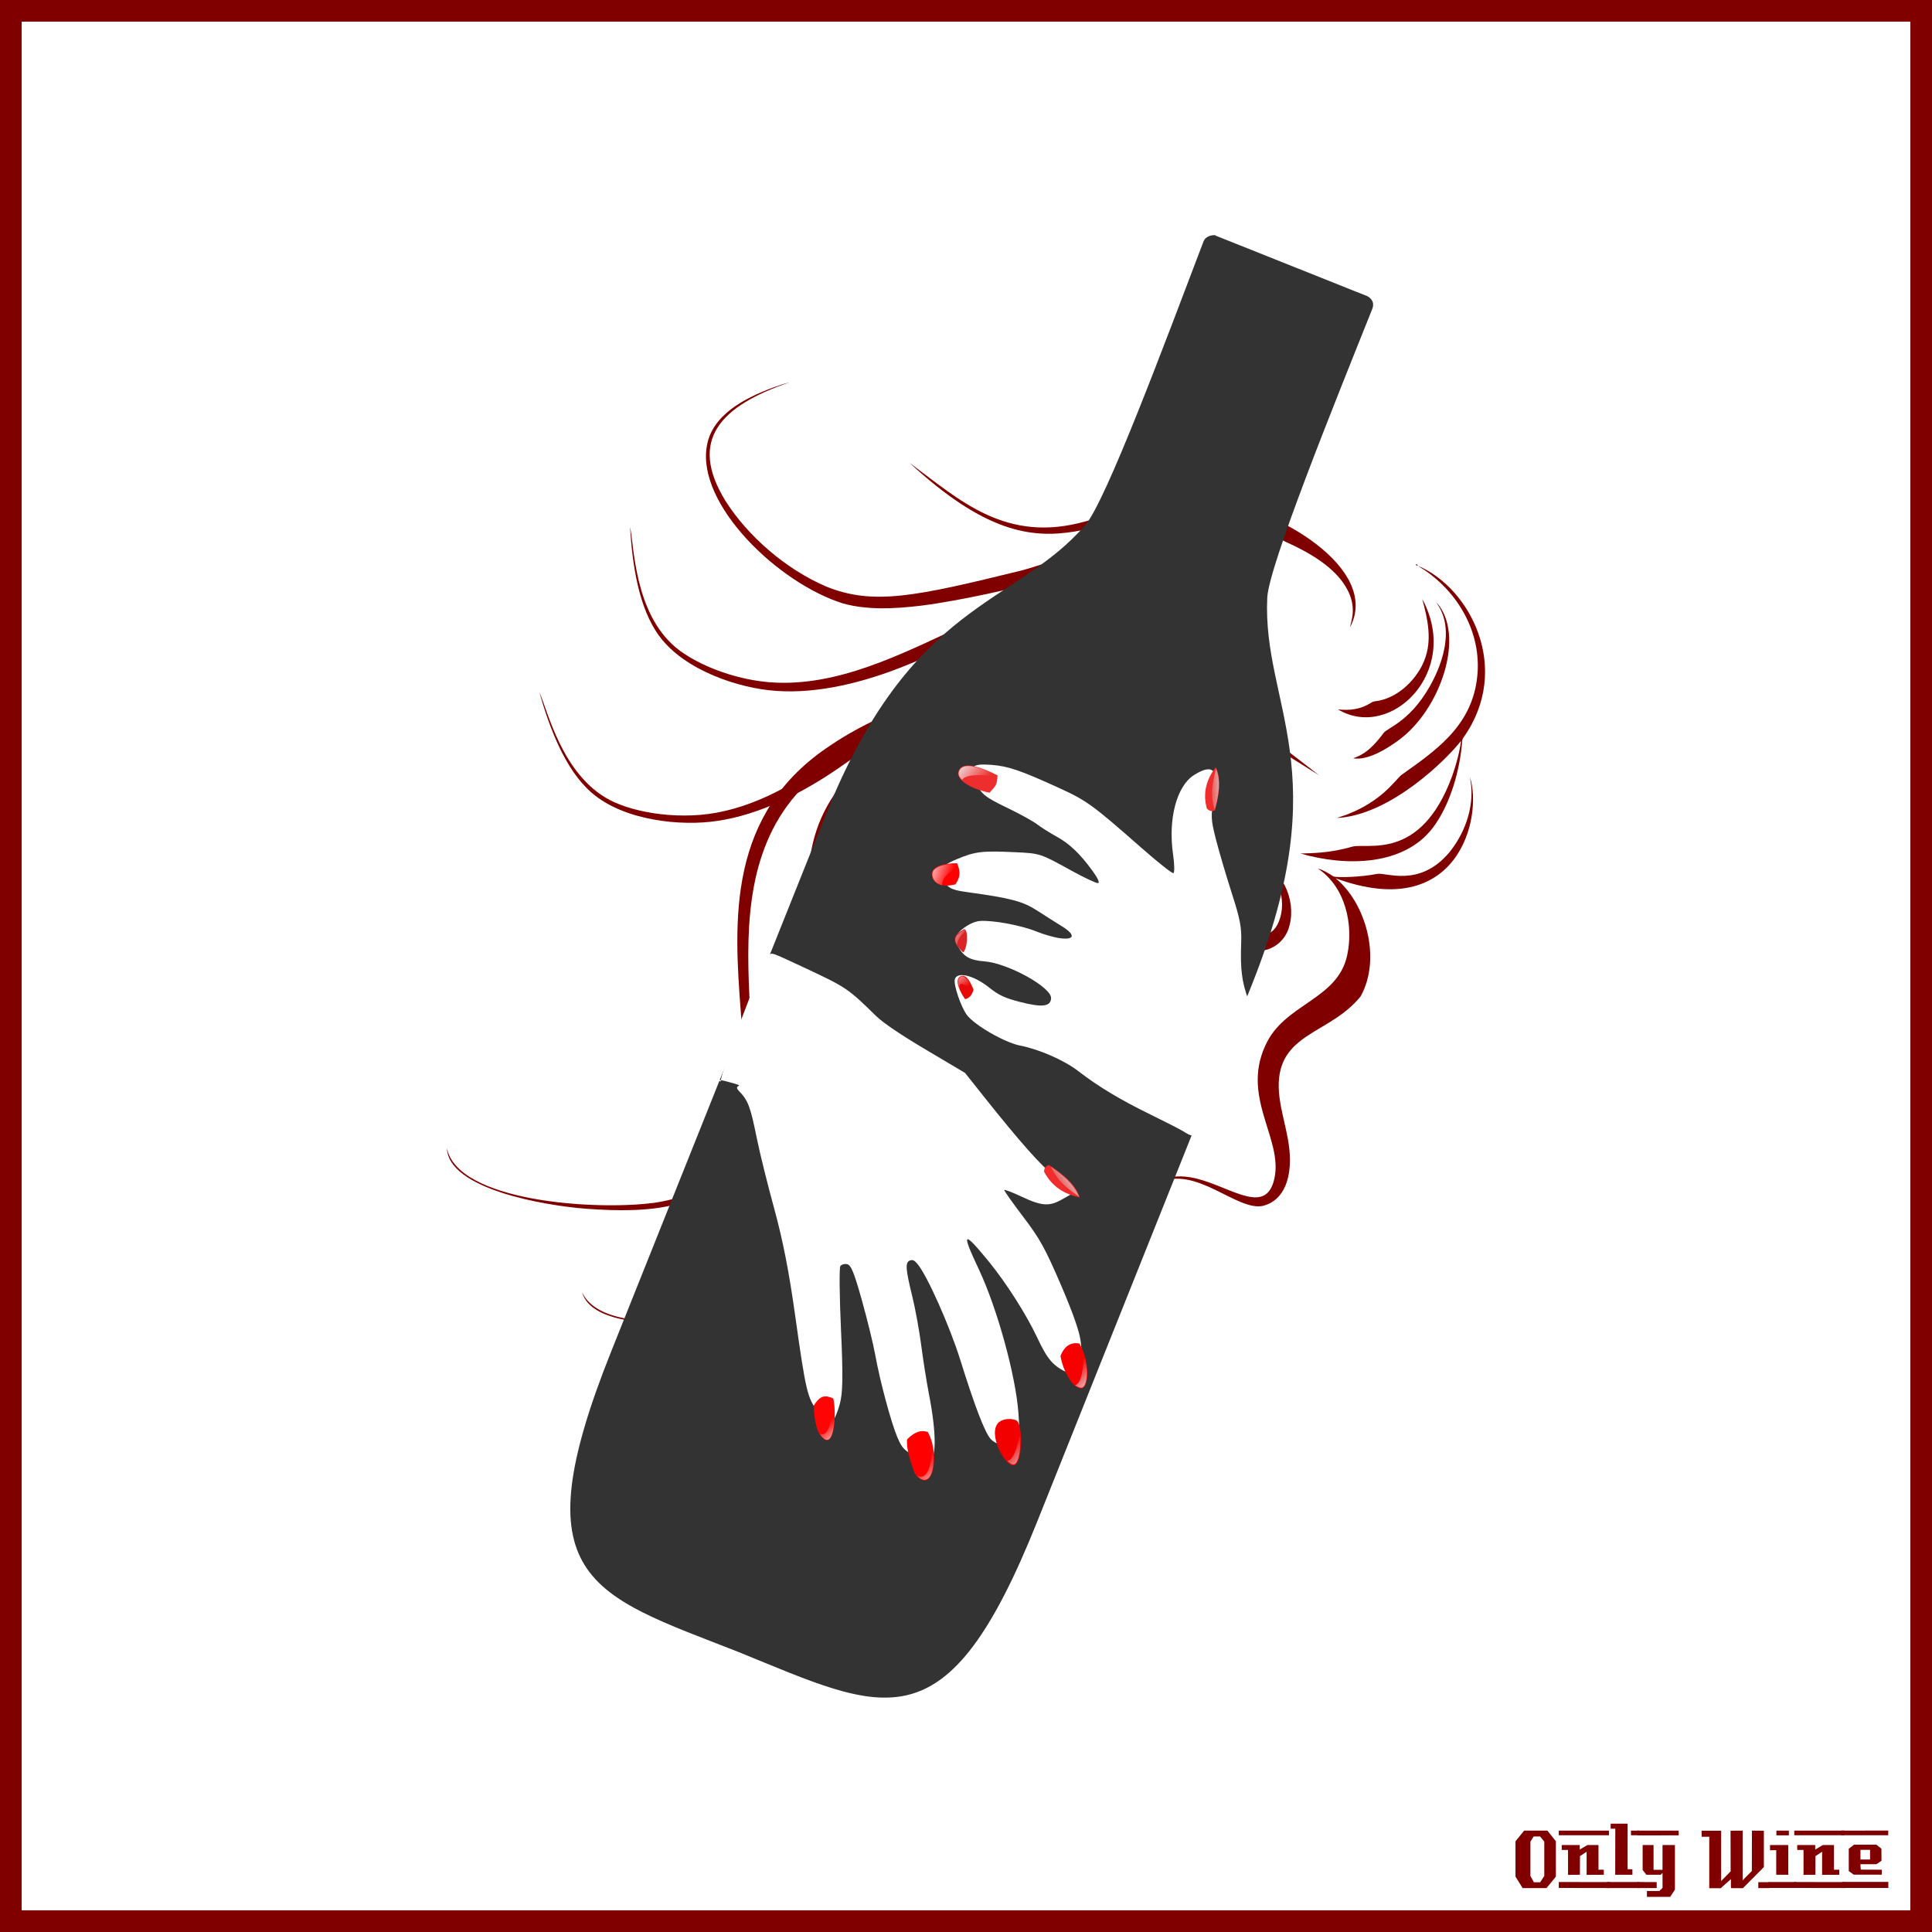 <?xml version="1.0"?>
<svg xmlns="http://www.w3.org/2000/svg" xmlns:xlink="http://www.w3.org/1999/xlink" width="885.827" height="885.827" viewBox="0 0 885.827 885.827">
  <defs>
    <linearGradient id="a">
      <stop offset="0" stop-color="#dbd3d3"/>
      <stop offset="1" stop-color="#dbd3d3" stop-opacity="0"/>
    </linearGradient>
    <linearGradient y2="187.278" x2="142.522" y1="184.306" x1="144.397" gradientUnits="userSpaceOnUse" id="A" xlink:href="#a"/>
    <linearGradient y2="236.64" x2="137.428" y1="239.461" x1="142.296" gradientTransform="translate(-.07 -.094)" gradientUnits="userSpaceOnUse" id="w" xlink:href="#c"/>
    <linearGradient y2="228.85" x2="150.703" y1="231.327" x1="154.474" gradientTransform="rotate(-10.219 67.809 190.094)" gradientUnits="userSpaceOnUse" id="u" xlink:href="#d"/>
    <linearGradient y2="229.029" x2="150.961" y1="230.84" x1="155.458" gradientUnits="userSpaceOnUse" id="s" xlink:href="#d"/>
    <linearGradient y2="144.475" x2="86.721" y1="143.506" x1="83.949" gradientUnits="userSpaceOnUse" id="q" xlink:href="#e"/>
    <linearGradient y2="152.616" x2="88.022" y1="149.642" x1="84.872" gradientUnits="userSpaceOnUse" id="o" xlink:href="#f"/>
    <linearGradient y2="134.189" x2="83.376" y1="133.137" x1="79.051" gradientUnits="userSpaceOnUse" id="m" xlink:href="#g"/>
    <linearGradient y2="116.343" x2="86.839" y1="113.638" x1="82.314" gradientUnits="userSpaceOnUse" id="k" xlink:href="#h"/>
    <linearGradient y2="187.091" x2="143.148" y1="184.59" x1="144.381" gradientTransform="translate(-14.866 -75.2)" gradientUnits="userSpaceOnUse" id="i" xlink:href="#a"/>
    <linearGradient id="f">
      <stop offset="0" stop-color="#fff"/>
      <stop offset="1" stop-color="#fff" stop-opacity="0"/>
    </linearGradient>
    <linearGradient id="e">
      <stop offset="0" stop-color="#ffe6e6"/>
      <stop offset="1" stop-color="#ffe6e6" stop-opacity="0"/>
    </linearGradient>
    <linearGradient id="g">
      <stop offset="0" stop-color="#fff5f5"/>
      <stop offset="1" stop-color="#fff5f5" stop-opacity="0"/>
    </linearGradient>
    <linearGradient id="h">
      <stop offset="0" stop-color="#f0f0f0"/>
      <stop offset="1" stop-color="#f0f0f0" stop-opacity="0"/>
    </linearGradient>
    <linearGradient y2="237.001" x2="120.389" y1="239.263" x1="124.309" gradientTransform="translate(-.024 -.047)" gradientUnits="userSpaceOnUse" id="y" xlink:href="#b"/>
    <linearGradient id="b">
      <stop offset="0" stop-color="#fff"/>
      <stop offset="1" stop-color="#fff" stop-opacity="0"/>
    </linearGradient>
    <linearGradient id="c">
      <stop offset="0" stop-color="#fcf3f3"/>
      <stop offset="1" stop-color="#eb6565" stop-opacity="0"/>
    </linearGradient>
    <linearGradient id="d">
      <stop offset="0" stop-color="#e3dbdb"/>
      <stop offset="1" stop-color="#e3dbdb" stop-opacity="0"/>
    </linearGradient>
    <filter id="l" x="-.035" width="1.07" y="-.077" height="1.154" color-interpolation-filters="sRGB">
      <feGaussianBlur stdDeviation=".085"/>
    </filter>
    <filter id="n" x="-.049" width="1.099" y="-.047" height="1.093" color-interpolation-filters="sRGB">
      <feGaussianBlur stdDeviation=".078"/>
    </filter>
    <filter id="r" x="-.074" width="1.148" y="-.036" height="1.071" color-interpolation-filters="sRGB">
      <feGaussianBlur stdDeviation=".044"/>
    </filter>
    <filter id="p" x="-.044" width="1.088" y="-.053" height="1.106" color-interpolation-filters="sRGB">
      <feGaussianBlur stdDeviation=".048"/>
    </filter>
    <filter id="j" x="-.192" width="1.384" y="-.028" height="1.056" color-interpolation-filters="sRGB">
      <feGaussianBlur stdDeviation=".086"/>
    </filter>
    <filter id="B" x="-.035" width="1.069" y="-.078" height="1.155" color-interpolation-filters="sRGB">
      <feGaussianBlur stdDeviation=".092"/>
    </filter>
    <filter id="v" x="-.085" width="1.17" y="-.033" height="1.067" color-interpolation-filters="sRGB">
      <feGaussianBlur stdDeviation=".075"/>
    </filter>
    <filter id="t" x="-.131" width="1.262" y="-.039" height="1.078" color-interpolation-filters="sRGB">
      <feGaussianBlur stdDeviation=".089"/>
    </filter>
    <filter id="x" x="-.112" width="1.224" y="-.041" height="1.082" color-interpolation-filters="sRGB">
      <feGaussianBlur stdDeviation=".101"/>
    </filter>
    <filter id="z" x="-.097" width="1.194" y="-.032" height="1.064" color-interpolation-filters="sRGB">
      <feGaussianBlur stdDeviation=".083"/>
    </filter>
  </defs>
  <path style="marker:none" color="#000" fill="none" stroke="maroon" stroke-width="9.933" overflow="visible" enable-background="accumulate" d="M4.963 4.966h875.901V880.86H4.963z"/>
  <g fill="maroon" font-size="40" font-weight="400" letter-spacing="0" word-spacing="0" font-family="LambrettistA">
    <path d="M713.379 860.427l-4.32 5.28h-10.92l-3.28-5.28v-16.2l3.96-4.88h10.68l3.88 4.88v16.2m-5.32-.32v-15.72l-1.92-2.36h-2.96l-1.48 2.36v15.72l1.6 2.92h2.88l1.88-2.92M737.71 841.467h-23v-2.12h23v2.12m-2.36 18.12c-3.733 0-6.36.013-7.88.04v-10.6l-3.04 2-.04 8.56-5.44.04v-11.44h-2.88c-.026-1.52-.026-2.267 0-2.24h8.24v2.08l3.52-2.08h5.08v11.32h2.44v2.32m2.68 6.08l-23.32-.04v-2.72l23.32.04v2.72" style="text-align:start;line-height:125%;-inkscape-font-specification:LambrettistA"/>
    <path d="M751.538 841.467h-3.72v-1.2c-.027-.08-.04-.387-.04-.92h3.76v2.12m-3.08 18.12h-7.88l.04-21.12h-2.12v-2.32h7.76v20.92h2.2v2.52m3.2 6.08h-14.88v-2.76h14.84c0 .746.013 1.666.04 2.76" style="text-align:start;line-height:125%;-inkscape-font-specification:LambrettistA"/>
    <path d="M769.717 841.507l-18.92.04v-2.2h18.88c.026 1.333.04 2.053.04 2.16m-1.76 24.88l-2.16 3.32h-10.68v-2.68h5.72l1.44-1.44v-6.84l-.84.84h-6.56l-1.72-2.2v-11.44h5v11.36h4.12v-11.36h5.68v20.44m-8.36-.72h-8.8v-2.76l8.8.04v2.72M811.381 865.707h-5.2v-2.72h5.2v2.72m-2.64-9.64l-9.64 9.68c-2 0-3.8-.013-5.4-.04-.08 0-.107-1.374-.08-4.12l-4.76 4.24c0-.027-.013-.053-.04-.08h-5.12v-23.6h-3.48l-.04-2.76h8.96v23.08l4.36-4.44-.04-18.64c2.187 0 4.04-.013 5.56-.04v22.76l4.2-4.24.04-18.52c1.387.027 3.213.04 5.48.04v16.68" style="text-align:start;line-height:125%;-inkscape-font-specification:LambrettistA"/>
    <path d="M820.202 841.507h-5.72v-2.16h5.72v2.16m-.28 18.08h-5.52c-.026-2.16-.026-5.92 0-11.28l-2.84.04c-.026-1.574-.026-2.374 0-2.4h8.36v13.64m3.6 6.04h-12.64v-2.72h12.64v2.72" style="text-align:start;line-height:125%;-inkscape-font-specification:LambrettistA"/>
    <path d="M845.68 841.467h-23v-2.12h23v2.12m-2.36 18.12c-3.734 0-6.36.013-7.88.04v-10.6l-3.04 2-.04 8.56-5.44.04v-11.44h-2.88c-.027-1.52-.027-2.267 0-2.24h8.24v2.08l3.52-2.08h5.08v11.32h2.44v2.32m2.68 6.08l-23.32-.04v-2.72l23.32.04v2.72" style="text-align:start;line-height:125%;-inkscape-font-specification:LambrettistA"/>
    <path d="M865.787 839.307l-.04 2.16h-21.48v-2.12l21.52-.04m-3 20.24h-12.84l-2.28-1.68v-10.2l2.4-1.88h10.24l2.32 1.84.04 5.52-2.32 1.6h-7.32c0 .64.013 1.066.04 1.28.053.213.08.613.08 1.2l9.64.04c.053.906.053 1.666 0 2.28m3.04 6.08h-21.24v-2.76h21.24c-.054 1.493-.054 2.413 0 2.76m-8.4-13.04v-4.44h-4.4v4.44h4.4" style="text-align:start;line-height:125%;-inkscape-font-specification:LambrettistA"/>
  </g>
  <g>
    <g fill="maroon">
      <path d="M650.076 259.184c-.19-.32-.638-.51-.987-.413-.112.375.801.767.987.413zM677.147 311.658c-2.91 21.982-19.673 32.991-34.883 43.876-2.951 2.805-9.062 11.743-24.054 17.676-1.716.733-3.528 1.18-5.265 1.847 24.323-1.227 50.034-26.487 56.962-35.4-.75 5.476-2.218 10.844-4.041 16.054-14.466 39.687-39.316 30.467-45.984 32.523-10.613 3.076-19.099 2.92-23.598 3.11 20.986 6.068 47.449 5.678 60.73-11.887 7.985-10.637 12.383-26.308 13.414-39.73.024-.636.295-1.219.675-1.717 22.199-31.523 2.977-68.39-20.832-78.524.897.715 1.91 1.264 2.871 1.89 16.89 11.524 26.711 30.788 24.005 50.282z"/>
      <path d="M634.386 336.081c-6.914 9.376-11.433 10.643-13.982 11.607 6.484 1.12 15.299-4.174 20.612-8.122 19.514-13.998 31.24-48.56 17.466-63.51.877 1.48 1.882 2.9 2.528 4.507 4.18 9.585.915 21.532-3.568 30.574-9.586 19.382-21.135 22.31-23.056 24.944z"/>
      <path d="M652.094 274.636c2.586 9.337 4.647 19.085.95 28.19-2.85 7.414-11.325 17.52-22.839 18.757-.78.054-1.41.554-2.06.933-6.486 3.932-12.955 2.83-14.677 2.752 24.195 14.522 56.659-17.352 38.626-50.632zM386.554 276.694c11.237 3.103 23.553 2.455 35.502 1.032 18.144-2.199 46.086-8.776 48.335-9.683 20.149-7.447 51.914-25.372 67.098-17.804-13.681-9.333-48.902 5.684-68.491 11.17-49.586 12.229-68.618 16.205-90.145 7.542-18.628-7.974-35.975-23.186-46.14-39.154-17.451-28.208-2.14-43.756 29.245-54.474-2.47.587-4.864 1.461-7.26 2.286-13.512 4.934-28.318 12.79-30.623 26.991-4.611 26.673 32.609 62.746 62.479 72.094z"/>
      <path d="M560.833 236.267c17.158 4.52 26.649 11.59 29.889 12.73 9.651 4.395 20.856 10.91 26.285 20.01 5.585 9.16 2.371 16.013 1.99 18.595 14.209-26.874-33.877-54.815-62.57-57.997-20.623-2.763-39.092 4.214-58.4 9.357-36.878 10.553-58.05-9.784-81.052-26.79 68.503 63.244 85.29 12.86 143.858 24.095zM355.907 316.778c19.698 1.38 40.656-4.083 59.12-11.53 61.578-24.837 76.653-39.85 111.72-30.395-54.007-23.571-106.956 37.932-167.044 38.212-19.178.238-39.708-7.692-49.933-16.256-18.985-16.035-18.981-46.482-20.897-55.286 1.015 16.845 3.813 37.233 13.48 50.198 11.69 15.8 36.751 23.963 53.554 25.057zM673.997 356.391c.219 1.845.624 3.669.651 5.535.454 10.448-3.586 20.779-10.086 28.85-13.804 16.455-29.245 9.011-33.163 9.921-7.868 1.53-18.675 1.78-20.1 1.11-2.207-1.49-4.525-2.863-7.098-3.606 12.73 8.427 16.457 25.87 13.518 39.636-4.278 20.71-29.054 22.296-37.543 41.524-11.516 24.736 9.49 44.102 3.652 62.813-4.769 15.413-22.022.21-38.196-2.402-11.724-1.996-20.845 3.726-24.732 12.272 2.305-3.984 5.6-7.502 9.786-9.515 17.595-8.839 36.54 13.252 48.61 10.31 7.367-2.06 10.741-8.317 11.815-15.845 1.856-13.547-4.496-25.813-4.812-38.38-.563-25.188 23.606-24.321 37.593-41.843 9.736-17.7 2.04-43.147-11.559-54.115 56.492 20.852 67.52-28.188 61.664-46.265zM584.36 342.664c6.784 4.241 13.55 8.515 20.345 12.738-2.337-1.913-22.308-17.19-22.563-17.384-5.723-4.137-8.99-10.779-16.882-12.492-.307-.076-22.93-5.765-26.674-5.684-7.462 1.242-16.2 3.495-23.175 6.709 4.551-.25 10.515-1.746 30.241 1.051 30.493 3.392 18.905 2.372 38.707 15.062zM403.224 434.546c-6.518-26.14 3.855-54.36 29.247-72.539 29.85-20.761 54.156-24.874 69.398-49.222-1.788 1.975-3.264 4.225-5.229 6.036-23.106 24.226-63.332 22.756-86.18 55.439-46.618 67.24 40.043 119.088 17.775 167.629-7.666 17.02-18.667 20.39-30.225 22.17 10.663-43.948-53.169-121.445-5.052-181.344 3.99-4.745 12.92-18.857 35.637-35.576 16.212-11.818 52.534-31.849 52.681-31.952-38.485 18.344-64.992 31.107-87.51 55.887-77.598 83.367 58.704 187.431-28.562 223.118-25.9 10.12-87.743 20.857-98.287-1.62 5.101 18.044 49.753 14.893 68.916 11.661 28.011-4.782 55.32-12.938 62.146-39.946 6.527-.88 13.283-2.153 18.84-5.91 2.632-1.71 14.49-12.588 16.661-28.974 3.77-29.477-22.443-63.242-30.256-94.857zM591.658 360.37c-2.157.513-17.036 6.24-34.236-2.194-4.77-2.318-9.215-5.32-13.088-8.946-3.49-2.966-4.534-.884-16.08-6.972 16.026 22.218 43.673 27.971 63.404 18.112z"/>
      <path d="M538.031 482.335c2.918.288 5.771 1.14 8.717 1.155 5.035.037 7.613-4.04 6.742-8.039-1.656-7.984-8.891-11.707-8.845-25.765.041-6.912 2.554-14.59 9.095-16.597 7.166-2.36 15.276 2.974 24.495 2.72 3.828.03 11.038-3.244 13.051-11.632 2.989-11.604-3.291-26.435-16.26-30.381 12.696 6.69 15.382 21.521 10.55 30.368-6.99 12.592-25.402-5.283-38.596 6.181-8.813 7.406-8.525 22.91-3.668 33.35 2.452 5.141 8.602 11.667 6.82 15.202-1.915 4.165-9.519.509-15.447 1.441-12.822 2.127-18.69 18.285-10.163 26.476 2.957 3.053 7.276 4.004 10.65 6.445-1.427-1.95-3.895-2.607-5.842-3.88-15.375-8.526-5.07-28.72 8.701-27.044zM501.099 434.076c-.415.03-.5.19-.248.482.41-.041.494-.201.248-.482zM501.965 471.441c-.462.385-1.069.463-1.645.513-8.692.696-13.972 1.06-33.22-2.34-17.395-2.794-13.844-5.309-21.528-8.37-5.297-2.023-9.869-5.455-14.47-8.687 8.444 12.574 15.578 20.402 30.205 21.413 29.92 1.945 30.716.325 38.31-.672-7.31 6.668-13.358 12.526-26.061 29.719-12.129 16.243-24.627 35.794-19.045 59.957-2.082-23.65 5.976-37.577 21.527-55.523 7.15-8.222 14.505-16.296 22.53-23.676.685-.669 1.14-1.52 1.644-2.316 7.239-11.638 7.202-9.35 9.591-10.005-.76-.047-1.519-.03-2.278-.02 2.77-3.322 6.014-6.218 9.54-8.71-5.568 1.83-10.513 5.14-15.1 8.717zM328.946 376.382c19.534-2.894 38.823-12.742 55.25-23.99 54.786-37.513 66.275-55.42 102.555-53.737-57.815-11.39-96.28 60.072-154.898 73.284-18.676 4.36-40.432 1.037-52.261-5.124-21.993-11.571-28.545-41.305-32.312-49.49 4.619 16.231 11.741 35.539 23.973 46.118 14.819 12.913 41.049 15.488 57.693 12.939z"/>
      <path d="M374.999 405.528c-.093-26.94 16.714-51.871 45.71-63.465 33.942-13.04 58.526-11.234 79.138-31.242-2.207 1.49-4.177 3.324-6.518 4.613-28.219 18.014-66.932 6.988-96.92 33.275-61.314 54.175 10.473 125.203-22.734 167.029-11.506 14.698-22.993 15.348-34.642 14.318 20.842-40.134-22.656-130.623 38.363-177.312 5.008-3.655 17.047-15.229 43.097-26.045 18.563-7.608 58.616-18.394 58.783-18.459-41.75 8.631-70.538 14.7-98.317 33.392-95.249 62.444 12.286 196.025-80.974 209.859-27.567 3.647-90.186-.681-95.062-25.025.649 18.74 44.763 26.334 64.144 27.768 28.342 2.04 56.809.635 69.881-23.964 6.549.702 13.414 1.078 19.706-1.244 2.965-1.032 17.076-8.767 23.094-24.162 10.694-27.726-6.705-66.77-6.75-99.336z"/>
    </g>
    <g fill="#333" stroke="#333">
      <path d="M278.404 130.995s-4.28 1.467-4.213 5.1c1.153 59.688 3.746 153.822-2.416 170.54-20.89 56.64-78.927 74.337-78.719 202.808l.52 320.395c.22 135.571 41.035 128.68 135.65 127.916 94.614.46 135.452 7.214 135.232-128.353l-.517-320.393c-.207-128.47-55.89-145.98-76.972-202.56-6.22-16.693-5.986-113.65-6.055-170.525-.003-4.961-5.143-5.084-5.143-5.084l-97.367.156zm138.81 449.137l.167 101.918c.012 7.133-5.815 12.979-12.948 12.99l-151.27.246c-7.134.012-12.977-5.813-12.986-12.944l-.166-101.92c-.012-7.134 5.813-12.977 12.946-12.989l151.27-.245c7.13-.012 12.973 5.813 12.987 12.944z" transform="matrix(.718 .288 -.308 .767 397.19 -72.428)"/>
      <path style="marker:none" color="#000" overflow="visible" enable-background="accumulate" d="M216.218 541.301h213.194v182.954H216.218z" transform="matrix(.718 .288 -.308 .767 397.19 -72.428)"/>
    </g>
    <path d="M381.82 651.462c.815-.658 2.278-4.166 3.25-7.795 1.374-5.13 1.49-12.726.522-34.116-.684-15.134-.823-28.175-.307-28.98.515-.804 1.948-1.216 3.184-.915 1.782.435 3.179 3.886 6.754 16.685 2.48 8.875 5.207 20.037 6.062 24.805 2.15 11.989 7.291 31.14 10.165 37.863 2.079 4.864 3.115 5.983 7.856 8.477 3.004 1.58 5.92 2.794 6.48 2.696 3.592-.624 3.682-12.604.231-30.49-1.133-5.872-2.773-16.179-3.644-22.902-.872-6.724-2.707-16.783-4.078-22.354-3.106-12.614-3.31-15.562-1.143-16.488 1.218-.52 2.085-.126 3.54 1.609 4.42 5.27 14.73 28.392 19.585 43.925 6.653 21.28 11.174 33.074 13.88 36.21 2.343 2.713 9.558 4.946 11.525 3.566 1.694-1.189 2.022-5.233 1.258-15.512-1.285-17.278-9.778-48.035-18.181-65.836-8.175-17.317-7.254-18.004 4.63-3.452 8.02 9.82 17.187 24.215 22.155 34.793 4.742 10.096 7.196 12.946 13.899 16.138 6.03 2.872 7.672 1.944 7.085-4.003-.18-1.825-.626-6.306-.99-9.959-.451-4.51-3.368-12.93-9.09-26.246-7.228-16.815-9.693-21.268-17.315-31.284-4.888-6.423-8.784-11.941-8.657-12.263.129-.321 3.735 1.062 8.017 3.074 9.112 4.282 12.618 4.526 18.354 1.273l4.08-2.313-1.73-3.002c-.951-1.65-3.839-4.422-6.416-6.158-4.702-3.167-15.357-15.177-31.594-35.613l-8.707-10.958-17.97-10.66c-11.782-6.991-19.686-12.349-22.956-15.563-12.684-12.467-13.592-13.079-32.653-21.985-15.58-7.28-14.603-6.822-16.23-6.066-2.81 1.307-22.927 56.133-22.157 57.933.417.976-3.819-1.524 3.353.428 9.674 2.634 1.67.798 4.882 4.133 4.304 4.467 5.25 6.98 8.324 22.103 1.34 6.593 4.928 21.071 7.975 32.173 3.853 14.043 6.74 28.781 9.486 48.426 4.922 35.214 5.734 38.61 10.609 44.398 4.748 5.636 4.836 5.691 6.676 4.205zM548.63 519.922c.545-.595 6.642-13.253 13.549-28.13l12.557-27.047-2.472-6.713c-2.884-7.83-3.62-13.75-3.184-25.589.267-7.248-.413-10.843-4.38-23.168-2.583-8.024-5.833-19.068-7.221-24.543-2.331-9.19-2.392-10.644-.799-18.966 2.447-12.78-.384-15.983-9.202-10.414-7.99 5.045-11.985 20.175-9.621 36.443.651 4.48.718 8.324.148 8.542-.57.217-7.281-5.101-14.914-11.818-22.12-19.466-24.885-21.472-37.56-27.257-17.68-8.069-23.318-9.992-30.986-10.569-8.82-.663-10.287.687-7.576 6.975 2.769 6.422 4.12 7.564 15.332 12.964 5.419 2.61 11.357 5.895 13.196 7.3 1.84 1.407 5.796 3.905 8.794 5.554 6.098 3.353 10.899 7.92 16.676 15.862 2.359 3.243 3.345 5.446 2.494 5.572-.775.115-6.202-2.43-12.06-5.653-14.717-8.098-14.37-7.986-26.542-8.55-14.665-.68-17.86-.281-26.308 3.286-8.567 3.618-9.852 6.28-5.318 11.022 2.507 2.624 3.893 3.144 10.983 4.124 19.355 2.675 24.742 4.116 31.364 8.391 3.485 2.25 8.54 5.452 11.232 7.116 6.3 3.892 6.074 6.332-.516 5.557-2.651-.311-7.562-1.688-10.914-3.058-7.052-2.884-20.11-5.321-26.125-4.876-4.19.31-10.585 4.797-11.083 7.777-.137.82.396 2.651 1.183 4.069 2.518 4.532 5.434 6.156 11.95 6.655 10.846.832 30.855 11.886 30.615 16.914-.183 3.83-4.09 4.311-14.109 1.737-7.14-1.834-9.836-3.095-14.412-6.735-7.123-5.666-14.894-7.407-15.642-3.504-.504 2.633 2.794 12.314 5.461 16.032 3.366 4.692 17.379 12.795 24.525 14.183 8.637 1.677 20.175 6.722 26.47 11.573 9.353 7.21 19.34 13.226 33.131 19.961 7.108 3.472 14.021 7.017 15.362 7.879 3.293 2.116 4.742 2.386 5.921 1.102z" fill="#fff"/>
    <g fill-rule="evenodd">
      <path d="M553.355 370.732c-2.094-7.496.085-13.826 4.066-18.926 3.15 6.247.95 14.622-.341 19.751-1.377.31-2.078.727-3.725-.825z" fill="#f02c2c"/>
      <path d="M453.736 363.444c3.103-3.406 3.358-3.668 3.644-7.95-6.3-3.168-15.934-7.16-17.858-2.043-1.856 4.936 8.723 9.097 14.214 9.993z" fill="#ee2e2e"/>
      <path d="M442.068 425.995c-4.797 2.633-6.314 5.18-.476 10.71 2.054-1.787 2.53-10.51.476-10.71z" fill="#db2424"/>
      <path d="M442.517 458.125c2.43-.54 3.151-2.398 3.882-4.248-1.334-3.403-3.25-7.32-5.84-6.305-3.41 1.337-.173 7.67 1.958 10.553z" fill="#e90808"/>
      <path d="M438.82 395.812c1.684 3.932 1.466 6.376-.755 9.673-7.296 1.771-10.479-.833-10.778-4.4-.345-4.102 5.984-5.306 11.534-5.273z" fill="red"/>
      <path d="M131.33 111.64c-1.799-1.853-4.73-2.498-6.704-2.885 2.085 1.967 4.717 2.414 6.703 2.886z" transform="matrix(1.185 -2.29 -2.548 -1.263 686.382 794.048)" fill="url(#i)" filter="url(#j)"/>
      <path d="M88.19 114.334c-2.268-.697-5.015-1.218-5.421.612-.13.587.195.998.654 1.402.862-1.91 6.833-1.307 4.768-2.014z" transform="matrix(2.793 .465 -.308 2.574 243.954 19.318)" fill="url(#k)" filter="url(#l)"/>
      <path d="M82.232 135.337c-.966-.084-1.61-.685-1.767-1.512-.235-1.232 1.222-2.045 2.765-2.488 2.775.129-1.243 1.235-.998 4z" transform="matrix(2.793 .465 -.308 2.574 243.954 19.318)" fill="url(#m)" filter="url(#n)"/>
      <path d="M89.274 152.676c-.537-.883-1.53-2.37-2.186-1.953-.627.4-.486 1.245-.087 2.087-.208-1.594.923-.508 2.273-.134z" transform="matrix(2.793 .465 -.308 2.574 243.954 19.318)" fill="url(#o)" filter="url(#p)"/>
      <path d="M86.718 142.444c-1.2.997-1.732 1.854-.905 2.975-.155-1.69 1.475-2.92.905-2.975z" transform="matrix(2.793 .465 -.308 2.574 243.954 19.318)" fill="url(#q)" filter="url(#r)"/>
    </g>
    <g fill-rule="evenodd">
      <path d="M478.692 537.178c3.68 7.087 9.757 10.506 16.326 11.815-2.011-6.819-9.537-11.788-14.104-14.867-1.253.658-2.073.796-2.222 3.052z" fill="#f02c2c"/>
      <path d="M457.942 652.128c2.155-1.813 5.744-1.824 7.879-.961 3.423 1.382 3.047 19.76-.789 20.722-4.246.859-12.478-14.806-7.09-19.76z" fill="#f20000"/>
      <path d="M486.233 621.761c1.353-3.63 3.956-6.639 8.654-5.736 5.464 8.652 5.212 27.34-3.351 18.042-2.545-3.386-4.392-7.414-5.303-12.306z" fill="#f90000"/>
      <path d="M415.907 659.923c3.929-3.861 6.709-4.226 9.473-3.368 6.053 10.835 2.001 29.91-6.022 18.926-1.272-3.887-3.938-10.464-3.451-15.558z" fill="red"/>
      <path d="M373.045 644.592c3.285-5.431 5.738-4.746 9.013-3.408 1.549 6.077.744 26.647-6.348 16.236-1.795-2.939-2.287-7.845-2.665-12.828z" fill="#ff0404"/>
      <path d="M152.788 227.961c.554 1.463.817 2.998.282 3.367-.293.184-.776.112-1.328-.132 1.994-.9-1.21-8.855 1.046-3.235z" transform="rotate(21.858 385.932 802.33) scale(2.682 2.816)" fill="url(#s)" filter="url(#t)"/>
      <path d="M158.325 212.133c.805 1.342 1.17 2.956.708 3.415-.256.232-.744.248-1.33.105 1.802-1.24-2.596-8.65.622-3.52z" transform="rotate(21.858 385.932 802.33) scale(2.682 2.816)" fill="url(#u)" filter="url(#v)"/>
      <path d="M139.136 233.749c1.44 2.437 2.18 5.482.142 5.425-.232-.007-.62-.136-.918-.266 3.528.29-.579-7.716.776-5.16z" transform="rotate(21.858 385.932 802.33) scale(2.682 2.816)" fill="url(#w)" filter="url(#x)"/>
      <path d="M120.879 233.514c1.309 2.573 2.612 7.033-.65 4.948 2.944.284-1.117-8.18.65-4.948z" transform="rotate(21.858 385.932 802.33) scale(2.682 2.816)" fill="url(#y)" filter="url(#z)"/>
      <path d="M146.348 186.941c-1.824-1.775-4.444-2.372-6.385-2.86 2.085 1.968 4.4 2.389 6.385 2.86z" transform="rotate(21.858 385.932 802.33) scale(2.682 2.816)" fill="url(#A)" filter="url(#B)"/>
    </g>
  </g>
</svg>
